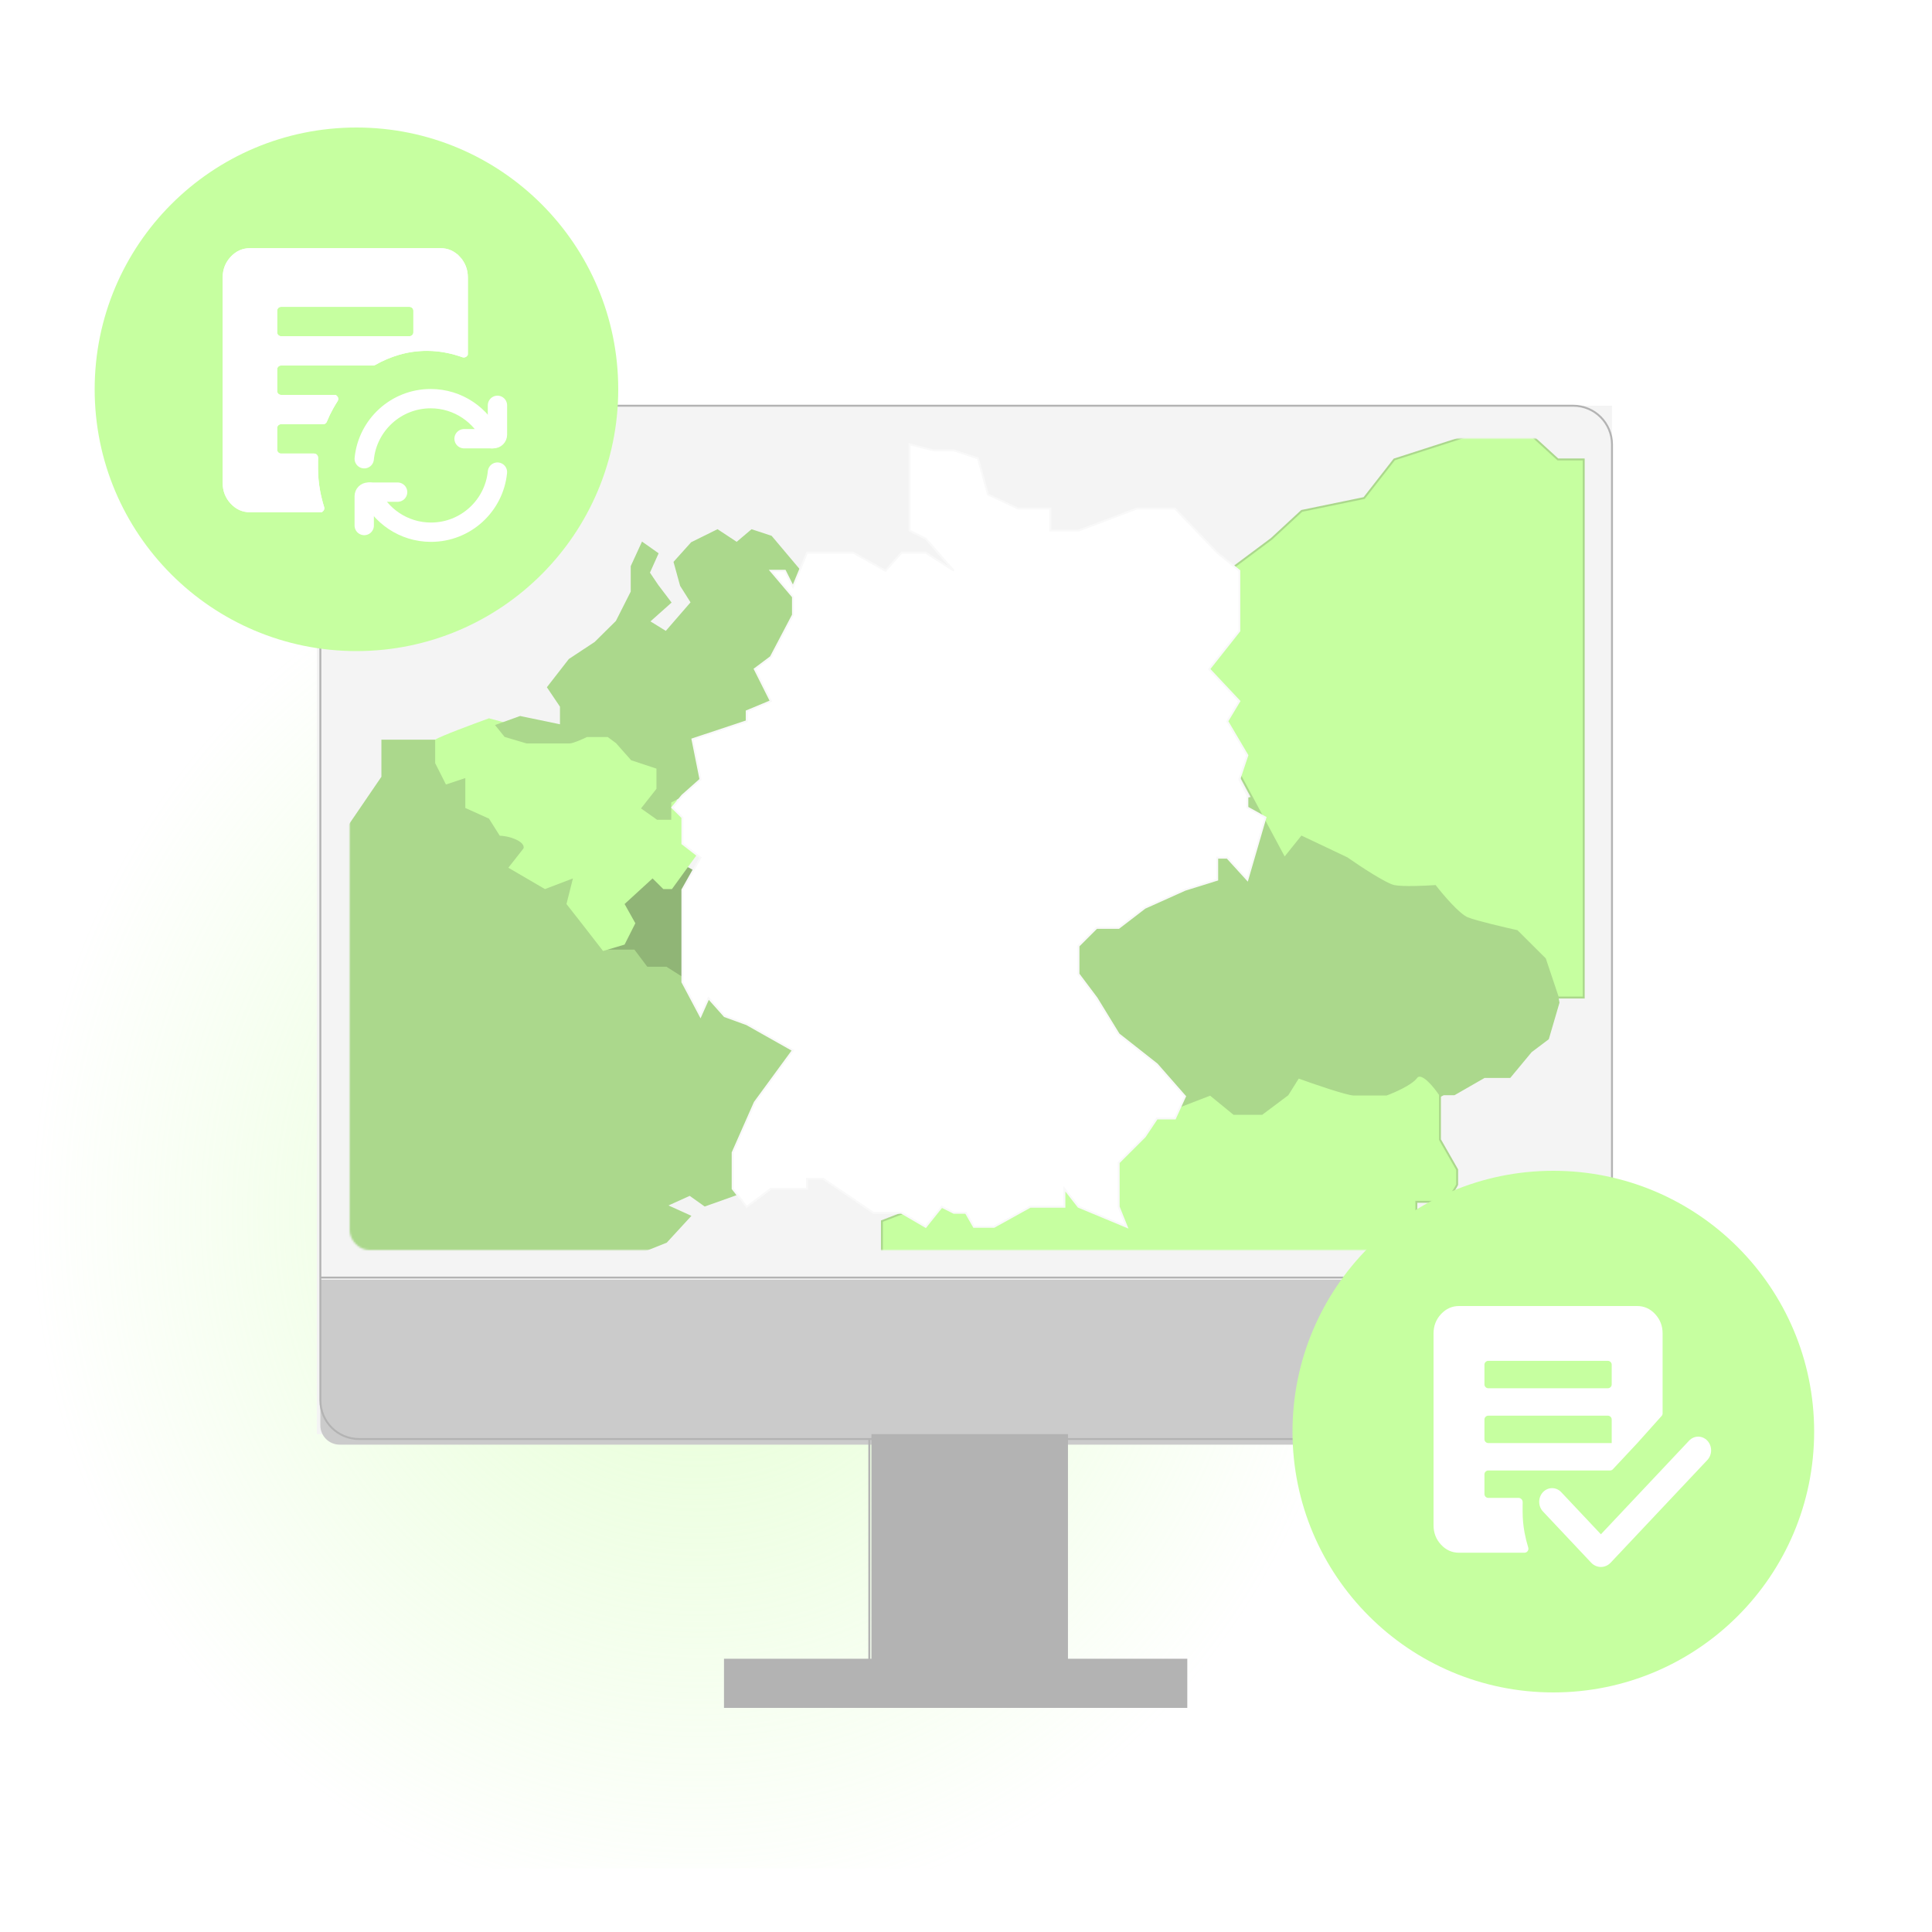 <svg width="1000" height="1000" viewBox="0 0 1000 1000" fill="none" xmlns="http://www.w3.org/2000/svg">
<g clip-path="url(#clip0_2778_450)">
<rect opacity="0.5" width="1839" height="678" transform="matrix(-1 0 0 1 1280 289)" fill="url(#paint0_radial_2778_450)"/>
<rect x="164" y="210" width="670.367" height="532.297" fill="#F4F4F4"/>
<path d="M165.816 662.361H836.183V737.747C836.183 743.269 831.706 747.747 826.183 747.747H175.816C170.294 747.747 165.816 743.269 165.816 737.747V662.361Z" fill="#CBCBCB"/>
<rect x="451.541" y="742.796" width="100.736" height="135.253" fill="#CBCBCB"/>
<rect x="451.541" y="742.796" width="100.736" height="135.253" fill="#B3B3B3"/>
<rect x="451.541" y="742.796" width="100.736" height="135.253" stroke="#B3B3B3"/>
<rect x="375.238" y="859.066" width="238.806" height="24.434" fill="#CBCBCB"/>
<rect x="375.238" y="859.066" width="238.806" height="24.434" fill="#B3B3B3"/>
<rect x="375.238" y="859.066" width="238.806" height="24.434" stroke="#B3B3B3"/>
<path d="M165.816 661.271V230.056C165.816 218.98 174.796 210 185.873 210H814.31C825.388 210 834.366 218.98 834.366 230.056V661.271M165.816 661.271V724.783C165.816 735.861 174.796 744.84 185.873 744.84H814.31C825.388 744.84 834.366 735.861 834.366 724.783V661.271M165.816 661.271H834.366M399.809 878.55H449.95M449.95 878.55V744.84M449.95 878.55H550.233M550.233 878.55H600.374M550.233 878.55V744.84" stroke="#B3B3B3" stroke-linecap="round" stroke-linejoin="round"/>
<mask id="mask0_2778_450" style="mask-type:alpha" maskUnits="userSpaceOnUse" x="181" y="227" width="640" height="420">
<rect x="181" y="227" width="640" height="420" rx="10" fill="white"/>
</mask>
<g mask="url(#mask0_2778_450)">
<ellipse cx="340" cy="479.5" rx="35" ry="34.5" fill="#90B576"/>
<path d="M179 707.092H344.803L334.788 692.68L344.803 676.049H328.112L312.533 687.136V676.049V667.18L328.112 660.528V649.441L344.803 642.789L357.044 629.485L344.803 623.941L357.044 618.398L364.833 623.941L380.412 618.398L410.457 602.876L416.021 508.638H357.044L344.803 500.877H334.788L328.112 492.008H312.533L318.097 452.095L225.737 383.357H197.917V402.204L179 429.921V707.092Z" fill="#ABD88C" stroke="#ABD88C"/>
<path d="M801.656 537.899L807.202 518.957L792.782 444.305L706.261 399.736C668.547 407.907 591.122 424.695 583.136 426.477C575.149 428.26 553.186 463.618 543.203 481.074L583.136 586.924L684.076 599.181L747.303 566.868H752.849L768.379 557.955H781.689L792.782 544.584L801.656 537.899Z" fill="#ABD88C"/>
<path d="M673.765 433.1L664.852 444.196L620.283 360.977L635.882 295.511L658.166 278.868L673.765 264.443L706.078 257.785L721.677 237.813L759.56 225.607L785.187 208.963L792.986 225.607L806.357 237.813H819.728V516.32H806.357L799.672 496.347L785.187 481.922C778.502 480.443 764.017 477.04 759.56 475.265C755.103 473.49 746.561 463.429 742.847 458.621C737.647 458.991 726.134 459.509 721.677 458.621C717.22 457.733 703.478 448.635 697.164 444.196L673.765 433.1Z" fill="#C6FFA0" stroke="#ABD88C"/>
<path d="M456.488 654.249V632.047L626.456 566.552L638.676 576.543H653.118L666.448 566.552L672.003 557.672C680.15 560.632 697.331 566.552 700.886 566.552H717.55C721.623 565.072 730.436 561.224 733.102 557.672C735.769 554.12 742.36 562.112 745.322 566.552V589.864L754.21 605.405V613.176C752.728 616.136 748.877 622.056 745.322 622.056H733.102V645.368C731.621 651.658 727.77 665.349 724.215 669.79C720.66 674.23 718.29 671.64 717.55 669.79L711.995 685.331L706.441 678.67C702.738 680.89 693.777 687.107 687.556 694.211C681.335 701.316 670.892 697.172 666.448 694.211L653.118 704.202C643.12 700.502 620.679 693.323 610.903 694.211C601.128 695.099 580.909 688.661 572.022 685.331L554.248 664.239H529.808L515.366 669.79H496.481L486.483 664.239L477.595 669.79L467.597 654.249H456.488Z" fill="#C6FFA0" stroke="#ABD88C"/>
<path d="M253.099 371.795C244.93 374.741 227.922 381.076 225.248 382.844V394.998L230.818 406.048L240.845 402.733V418.202L253.099 423.726L258.669 432.566C260.155 432.566 264.017 433.008 267.582 434.776C271.147 436.544 271.295 438.459 270.924 439.195L263.126 449.14L282.064 460.189L296.547 454.664L293.205 467.924L301.003 477.868L312.144 492.232L323.284 488.917L328.854 477.868L323.284 467.924L337.767 454.664L343.337 460.189H347.793L367.846 432.566L347.793 411.572L339.995 418.202L343.337 394.998L312.144 371.795L282.064 379.529L253.099 371.795Z" fill="#C6FFA0"/>
<path d="M346.941 423.824V415.039L381.347 397.469L432.4 317.308L399.104 277.776L389.116 274.481L381.347 281.07L371.358 274.481L358.04 281.07L349.161 290.953L352.49 303.032L358.04 311.817L344.721 327.191L335.843 321.7L346.941 311.817L340.282 303.032L335.843 296.444L340.282 286.561L332.513 281.07L326.964 293.149V306.327L319.195 321.7L308.096 332.681L294.778 341.466L283.679 355.741L290.339 365.624V375.507L269.251 371.115L257.043 375.507L261.482 380.998L272.581 384.292H283.679H294.778C296.554 384.292 301.437 382.096 303.657 380.998H314.755L319.195 384.292L326.964 393.077L340.282 397.469V408.45L332.513 418.333L340.282 423.824H346.941Z" fill="#ABD88C" stroke="#ABD88C"/>
</g>
<g filter="url(#filter0_d_2778_450)">
<path d="M406.278 291.423H398.993L410.441 304.923V314.269L398.993 336.077L390.668 342.308L398.993 358.923L386.505 364.115V369.308L358.407 378.654L362.569 399.423L353.203 407.731L348 413.962L353.203 419.154V432.654L362.569 439.923L353.203 456.538V465.885V476.269V490.808V504.308L362.569 521.962L366.732 512.615L375.058 521.962L386.505 526.115L410.441 539.615L390.668 566.615L379.22 592.577V611.269L386.505 620.615L398.993 611.269H417.725V606.077H426.051L452.068 623.731H466.637L479.125 631L487.451 620.615L493.695 623.731H499.939L504.102 631H514.508L533.241 620.615H550.932V611.269L558.217 620.615L583.193 631L579.03 620.615V611.269V597.769L592.559 584.269L598.803 574.923H608.169L613.373 563.5L598.803 546.885L579.03 531.308L567.583 512.615L558.217 500.154V485.615L567.583 476.269H579.03L592.559 465.885L613.373 456.538L630.024 451.346V439.923H635.227L645.634 451.346L655 419.154L645.634 413.962V407.731L641.471 399.423L645.634 386.962L635.227 369.308L641.471 358.923L625.861 342.308L641.471 322.577V291.423L630.024 282.077L608.169 259.231H588.397L558.217 270.654H543.647V259.231H526.997L511.386 251.962L506.183 233.269L493.695 229.115H483.288L470.8 226V264.423V270.654L479.125 274.808L493.695 291.423L479.125 282.077H466.637L458.312 291.423L441.661 282.077H417.725L410.441 299.731L406.278 291.423Z" fill="white"/>
<path d="M406.278 291.423H398.993L410.441 304.923V314.269L398.993 336.077L390.668 342.308L398.993 358.923L386.505 364.115V369.308L358.407 378.654L362.569 399.423L353.203 407.731L348 413.962L353.203 419.154V432.654L362.569 439.923L353.203 456.538V465.885V476.269V490.808V504.308L362.569 521.962L366.732 512.615L375.058 521.962L386.505 526.115L410.441 539.615L390.668 566.615L379.22 592.577V611.269L386.505 620.615L398.993 611.269H417.725V606.077H426.051L452.068 623.731H466.637L479.125 631L487.451 620.615L493.695 623.731H499.939L504.102 631H514.508L533.241 620.615H550.932V611.269L558.217 620.615L583.193 631L579.03 620.615V611.269V597.769L592.559 584.269L598.803 574.923H608.169L613.373 563.5L598.803 546.885L579.03 531.308L567.583 512.615L558.217 500.154V485.615L567.583 476.269H579.03L592.559 465.885L613.373 456.538L630.024 451.346V439.923H635.227L645.634 451.346L655 419.154L645.634 413.962V407.731L641.471 399.423L645.634 386.962L635.227 369.308L641.471 358.923L625.861 342.308L641.471 322.577V291.423L630.024 282.077L608.169 259.231H588.397L558.217 270.654H543.647V259.231H526.997L511.386 251.962L506.183 233.269L493.695 229.115H483.288L470.8 226V264.423V270.654L479.125 274.808L493.695 291.423L479.125 282.077H466.637L458.312 291.423L441.661 282.077H417.725L410.441 299.731L406.278 291.423Z" stroke="#F9F9F9"/>
</g>
<g filter="url(#filter1_d_2778_450)">
<circle cx="189.5" cy="196.5" r="135.5" fill="#C6FFA0"/>
</g>
<g filter="url(#filter2_d_2778_450)">
<g filter="url(#filter3_d_2778_450)">
<path d="M146.459 166.019C146.459 167.123 147.354 168.019 148.459 168.019H214.96C216.065 168.019 216.96 167.123 216.96 166.019V154.834C216.96 153.729 216.065 152.834 214.96 152.834H148.459C147.354 152.834 146.459 153.729 146.459 154.834V166.019ZM170.774 256.448C171.184 257.765 170.217 259.129 168.838 259.129H132.358C128.481 259.129 125.162 257.643 122.403 254.672C119.644 251.701 118.263 248.125 118.258 243.944V137.649C118.258 133.473 119.64 129.899 122.403 126.928C125.167 123.957 128.485 122.469 132.358 122.464H231.061C234.938 122.464 238.259 123.952 241.023 126.928C243.786 129.905 245.166 133.478 245.161 137.649V177C245.161 178.421 243.719 179.391 242.379 178.916C239.872 178.026 237.332 177.304 234.762 176.75C231.237 175.991 227.653 175.611 224.01 175.611C219.075 175.611 214.317 176.274 209.734 177.601C205.325 178.876 201.134 180.653 197.161 182.932C196.852 183.108 196.504 183.204 196.148 183.204H148.459C147.354 183.204 146.459 184.099 146.459 185.204V196.389C146.459 197.493 147.354 198.389 148.459 198.389H176.035C177.667 198.389 178.627 200.248 177.746 201.622C176.918 202.912 176.124 204.238 175.364 205.602C174.173 207.741 173.107 209.97 172.167 212.29C171.855 213.059 171.114 213.574 170.283 213.574H148.459C147.354 213.574 146.459 214.469 146.459 215.574V226.759C146.459 227.863 147.354 228.759 148.459 228.759H165.556C166.807 228.759 167.742 229.896 167.655 231.144C167.624 231.588 167.609 232.028 167.609 232.464V236.351C167.609 240.274 167.962 244.134 168.667 247.93C169.201 250.805 169.903 253.645 170.774 256.448Z" fill="white"/>
<path d="M243.161 137.647V137.649V177C243.161 177.001 243.161 177.002 243.161 177.003C243.158 177.006 243.153 177.011 243.144 177.018C243.129 177.028 243.111 177.035 243.096 177.037C243.084 177.039 243.07 177.039 243.048 177.031C240.46 176.112 237.839 175.367 235.183 174.795C231.518 174.006 227.793 173.611 224.01 173.611C218.894 173.611 213.947 174.299 209.178 175.679C204.616 176.999 200.278 178.839 196.166 181.197C196.155 181.203 196.149 181.204 196.148 181.204H148.459C146.249 181.204 144.459 182.995 144.459 185.204V196.389C144.459 198.598 146.249 200.389 148.459 200.389H176.035C176.037 200.389 176.039 200.389 176.04 200.389C176.045 200.394 176.053 200.403 176.061 200.419C176.076 200.446 176.08 200.473 176.08 200.491C176.08 200.499 176.079 200.506 176.077 200.512C176.075 200.517 176.072 200.527 176.062 200.541C175.212 201.867 174.397 203.229 173.617 204.628C172.385 206.841 171.283 209.144 170.313 211.539C170.307 211.555 170.297 211.565 170.289 211.571C170.286 211.573 170.284 211.574 170.283 211.574H148.459C146.249 211.574 144.459 213.365 144.459 215.574V226.759C144.459 228.968 146.249 230.759 148.459 230.759H165.556C165.557 230.759 165.557 230.759 165.558 230.759C165.559 230.76 165.562 230.761 165.565 230.763C165.571 230.768 165.581 230.776 165.592 230.789C165.635 230.839 165.666 230.918 165.66 231.005C165.626 231.494 165.609 231.981 165.609 232.464V236.351C165.609 240.395 165.972 244.377 166.7 248.295C167.249 251.248 167.97 254.164 168.864 257.041C168.87 257.06 168.87 257.071 168.868 257.079C168.866 257.09 168.861 257.104 168.852 257.116C168.847 257.123 168.843 257.127 168.841 257.129C168.84 257.129 168.839 257.129 168.838 257.129H132.358C129.065 257.129 126.269 255.896 123.869 253.311C121.465 250.722 120.262 247.637 120.258 243.943V137.649C120.258 133.962 121.459 130.88 123.868 128.29C126.274 125.704 129.071 124.468 132.36 124.464H231.061C234.353 124.464 237.152 125.699 239.557 128.289L241.023 126.928L239.557 128.289C241.967 130.884 243.165 133.966 243.161 137.647ZM144.459 166.019C144.459 168.228 146.249 170.019 148.459 170.019H214.96C217.169 170.019 218.96 168.228 218.96 166.019V154.834C218.96 152.625 217.169 150.834 214.96 150.834H148.459C146.249 150.834 144.459 152.625 144.459 154.834V166.019Z" stroke="white" stroke-width="4"/>
</g>
<path d="M259.607 223.08C254.273 210.873 242.093 202.342 227.919 202.342C209.997 202.342 195.261 215.983 193.527 233.449" stroke="white" stroke-width="10" stroke-linecap="round" stroke-linejoin="round"/>
<path d="M245.199 223.079H260.407C261.552 223.079 262.481 222.151 262.481 221.005V205.798" stroke="white" stroke-width="10" stroke-linecap="round" stroke-linejoin="round"/>
<path d="M196.398 250.73C201.732 262.937 213.912 271.467 228.085 271.467C246.007 271.467 260.743 257.826 262.477 240.361" stroke="white" stroke-width="10" stroke-linecap="round" stroke-linejoin="round"/>
<path d="M210.809 250.73H195.601C194.456 250.73 193.527 251.658 193.527 252.804V268.011" stroke="white" stroke-width="10" stroke-linecap="round" stroke-linejoin="round"/>
</g>
<g filter="url(#filter4_d_2778_450)">
<circle cx="809" cy="736" r="135" fill="#C6FFA0"/>
</g>
<g filter="url(#filter5_d_2778_450)">
<g filter="url(#filter6_d_2778_450)">
<path d="M771.347 710.561C771.347 711.666 772.243 712.561 773.347 712.561H835.216C836.32 712.561 837.216 711.666 837.216 710.561V700.374C837.216 699.27 836.32 698.374 835.216 698.374H773.347C772.243 698.374 771.347 699.27 771.347 700.374V710.561ZM794.01 795.001C794.416 796.319 793.45 797.684 792.071 797.684H758.174C754.551 797.684 751.451 796.296 748.873 793.52C746.295 790.744 745.004 787.403 745 783.496V684.187C745 680.286 746.291 676.947 748.873 674.171C751.455 671.395 754.555 670.005 758.174 670H850.39C854.012 670 857.115 671.39 859.697 674.171C862.279 676.952 863.568 680.29 863.563 684.187V725.566C863.563 726.058 863.382 726.533 863.053 726.9L850.485 740.935C850.485 740.935 846.538 740.935 837.216 740.935C837.216 736.991 837.216 738.333 837.216 728.75C837.216 727.646 836.317 726.748 835.213 726.748C833.433 726.748 834.477 726.748 830.751 726.748C826.087 726.748 822.858 726.748 818.279 726.748H773.347C772.243 726.748 771.347 727.644 771.347 728.748V738.935C771.347 740.04 772.243 740.935 773.347 740.935H837.216H850.485L837.809 754.489C837.431 754.893 836.902 755.122 836.348 755.122H773.347C772.243 755.122 771.347 756.018 771.347 757.122V767.309C771.347 768.414 772.243 769.309 773.347 769.309H789.032C790.283 769.309 791.217 770.447 791.141 771.695C791.119 772.057 791.108 772.415 791.108 772.771V776.403C791.108 780.068 791.437 783.674 792.096 787.221C792.584 789.846 793.222 792.44 794.01 795.001Z" fill="white"/>
</g>
<path fill-rule="evenodd" clip-rule="evenodd" d="M888.713 741.684C889.965 743.013 890.668 744.816 890.668 746.696C890.668 748.576 889.965 750.379 888.713 751.708L838.665 804.843C838.004 805.546 837.219 806.103 836.354 806.483C835.49 806.863 834.564 807.059 833.629 807.059C832.693 807.059 831.767 806.863 830.903 806.483C830.038 806.103 829.253 805.546 828.592 804.843L803.726 778.448C803.088 777.794 802.58 777.012 802.23 776.147C801.88 775.282 801.695 774.352 801.688 773.411C801.68 772.469 801.849 771.536 802.185 770.665C802.52 769.793 803.016 769.002 803.643 768.336C804.27 767.671 805.016 767.144 805.836 766.788C806.657 766.431 807.536 766.252 808.423 766.26C809.309 766.268 810.185 766.464 811 766.835C811.815 767.207 812.552 767.747 813.167 768.424L833.626 790.145L879.267 741.684C879.887 741.025 880.623 740.503 881.434 740.146C882.244 739.789 883.113 739.606 883.99 739.606C884.867 739.606 885.736 739.789 886.546 740.146C887.357 740.503 888.093 741.025 888.713 741.684Z" fill="white"/>
</g>
</g>
<defs>
<filter id="filter0_d_2778_450" x="337.322" y="219.36" width="328.27" height="426.559" filterUnits="userSpaceOnUse" color-interpolation-filters="sRGB">
<feFlood flood-opacity="0" result="BackgroundImageFix"/>
<feColorMatrix in="SourceAlpha" type="matrix" values="0 0 0 0 0 0 0 0 0 0 0 0 0 0 0 0 0 0 127 0" result="hardAlpha"/>
<feOffset dy="4"/>
<feGaussianBlur stdDeviation="5"/>
<feComposite in2="hardAlpha" operator="out"/>
<feColorMatrix type="matrix" values="0 0 0 0 0 0 0 0 0 0 0 0 0 0 0 0 0 0 0.25 0"/>
<feBlend mode="normal" in2="BackgroundImageFix" result="effect1_dropShadow_2778_450"/>
<feBlend mode="normal" in="SourceGraphic" in2="effect1_dropShadow_2778_450" result="shape"/>
</filter>
<filter id="filter1_d_2778_450" x="39" y="56" width="291" height="291" filterUnits="userSpaceOnUse" color-interpolation-filters="sRGB">
<feFlood flood-opacity="0" result="BackgroundImageFix"/>
<feColorMatrix in="SourceAlpha" type="matrix" values="0 0 0 0 0 0 0 0 0 0 0 0 0 0 0 0 0 0 127 0" result="hardAlpha"/>
<feOffset dx="-5" dy="5"/>
<feGaussianBlur stdDeviation="5"/>
<feComposite in2="hardAlpha" operator="out"/>
<feColorMatrix type="matrix" values="0 0 0 0 0 0 0 0 0 0 0 0 0 0 0 0 0 0 0.25 0"/>
<feBlend mode="normal" in2="BackgroundImageFix" result="effect1_dropShadow_2778_450"/>
<feBlend mode="normal" in="SourceGraphic" in2="effect1_dropShadow_2778_450" result="shape"/>
</filter>
<filter id="filter2_d_2778_450" x="103.258" y="116.464" width="169.223" height="174.003" filterUnits="userSpaceOnUse" color-interpolation-filters="sRGB">
<feFlood flood-opacity="0" result="BackgroundImageFix"/>
<feColorMatrix in="SourceAlpha" type="matrix" values="0 0 0 0 0 0 0 0 0 0 0 0 0 0 0 0 0 0 127 0" result="hardAlpha"/>
<feOffset dx="-5" dy="4"/>
<feGaussianBlur stdDeviation="5"/>
<feComposite in2="hardAlpha" operator="out"/>
<feColorMatrix type="matrix" values="0 0 0 0 0 0 0 0 0 0 0 0 0 0 0 0 0 0 0.25 0"/>
<feBlend mode="normal" in2="BackgroundImageFix" result="effect1_dropShadow_2778_450"/>
<feBlend mode="normal" in="SourceGraphic" in2="effect1_dropShadow_2778_450" result="shape"/>
</filter>
<filter id="filter3_d_2778_450" x="118.258" y="122.464" width="130.902" height="140.665" filterUnits="userSpaceOnUse" color-interpolation-filters="sRGB">
<feFlood flood-opacity="0" result="BackgroundImageFix"/>
<feColorMatrix in="SourceAlpha" type="matrix" values="0 0 0 0 0 0 0 0 0 0 0 0 0 0 0 0 0 0 127 0" result="hardAlpha"/>
<feOffset dx="2" dy="2"/>
<feGaussianBlur stdDeviation="1"/>
<feComposite in2="hardAlpha" operator="out"/>
<feColorMatrix type="matrix" values="0 0 0 0 0 0 0 0 0 0 0 0 0 0 0 0 0 0 0.1 0"/>
<feBlend mode="normal" in2="BackgroundImageFix" result="effect1_dropShadow_2778_450"/>
<feBlend mode="normal" in="SourceGraphic" in2="effect1_dropShadow_2778_450" result="shape"/>
</filter>
<filter id="filter4_d_2778_450" x="659" y="596" width="290" height="290" filterUnits="userSpaceOnUse" color-interpolation-filters="sRGB">
<feFlood flood-opacity="0" result="BackgroundImageFix"/>
<feColorMatrix in="SourceAlpha" type="matrix" values="0 0 0 0 0 0 0 0 0 0 0 0 0 0 0 0 0 0 127 0" result="hardAlpha"/>
<feOffset dx="-5" dy="5"/>
<feGaussianBlur stdDeviation="5"/>
<feComposite in2="hardAlpha" operator="out"/>
<feColorMatrix type="matrix" values="0 0 0 0 0 0 0 0 0 0 0 0 0 0 0 0 0 0 0.25 0"/>
<feBlend mode="normal" in2="BackgroundImageFix" result="effect1_dropShadow_2778_450"/>
<feBlend mode="normal" in="SourceGraphic" in2="effect1_dropShadow_2778_450" result="shape"/>
</filter>
<filter id="filter5_d_2778_450" x="730" y="664" width="165.668" height="157.059" filterUnits="userSpaceOnUse" color-interpolation-filters="sRGB">
<feFlood flood-opacity="0" result="BackgroundImageFix"/>
<feColorMatrix in="SourceAlpha" type="matrix" values="0 0 0 0 0 0 0 0 0 0 0 0 0 0 0 0 0 0 127 0" result="hardAlpha"/>
<feOffset dx="-5" dy="4"/>
<feGaussianBlur stdDeviation="5"/>
<feComposite in2="hardAlpha" operator="out"/>
<feColorMatrix type="matrix" values="0 0 0 0 0 0 0 0 0 0 0 0 0 0 0 0 0 0 0.25 0"/>
<feBlend mode="normal" in2="BackgroundImageFix" result="effect1_dropShadow_2778_450"/>
<feBlend mode="normal" in="SourceGraphic" in2="effect1_dropShadow_2778_450" result="shape"/>
</filter>
<filter id="filter6_d_2778_450" x="745" y="670" width="122.562" height="131.684" filterUnits="userSpaceOnUse" color-interpolation-filters="sRGB">
<feFlood flood-opacity="0" result="BackgroundImageFix"/>
<feColorMatrix in="SourceAlpha" type="matrix" values="0 0 0 0 0 0 0 0 0 0 0 0 0 0 0 0 0 0 127 0" result="hardAlpha"/>
<feOffset dx="2" dy="2"/>
<feGaussianBlur stdDeviation="1"/>
<feComposite in2="hardAlpha" operator="out"/>
<feColorMatrix type="matrix" values="0 0 0 0 0 0 0 0 0 0 0 0 0 0 0 0 0 0 0.1 0"/>
<feBlend mode="normal" in2="BackgroundImageFix" result="effect1_dropShadow_2778_450"/>
<feBlend mode="normal" in="SourceGraphic" in2="effect1_dropShadow_2778_450" result="shape"/>
</filter>
<radialGradient id="paint0_radial_2778_450" cx="0" cy="0" r="1" gradientUnits="userSpaceOnUse" gradientTransform="translate(919.5 339) rotate(90) scale(366.12 345.254)">
<stop stop-color="#C6FFA0"/>
<stop offset="1" stop-color="#C6FFA0" stop-opacity="0"/>
</radialGradient>
<clipPath id="clip0_2778_450">
<rect width="1000" height="1000" fill="white"/>
</clipPath>
</defs>
</svg>
